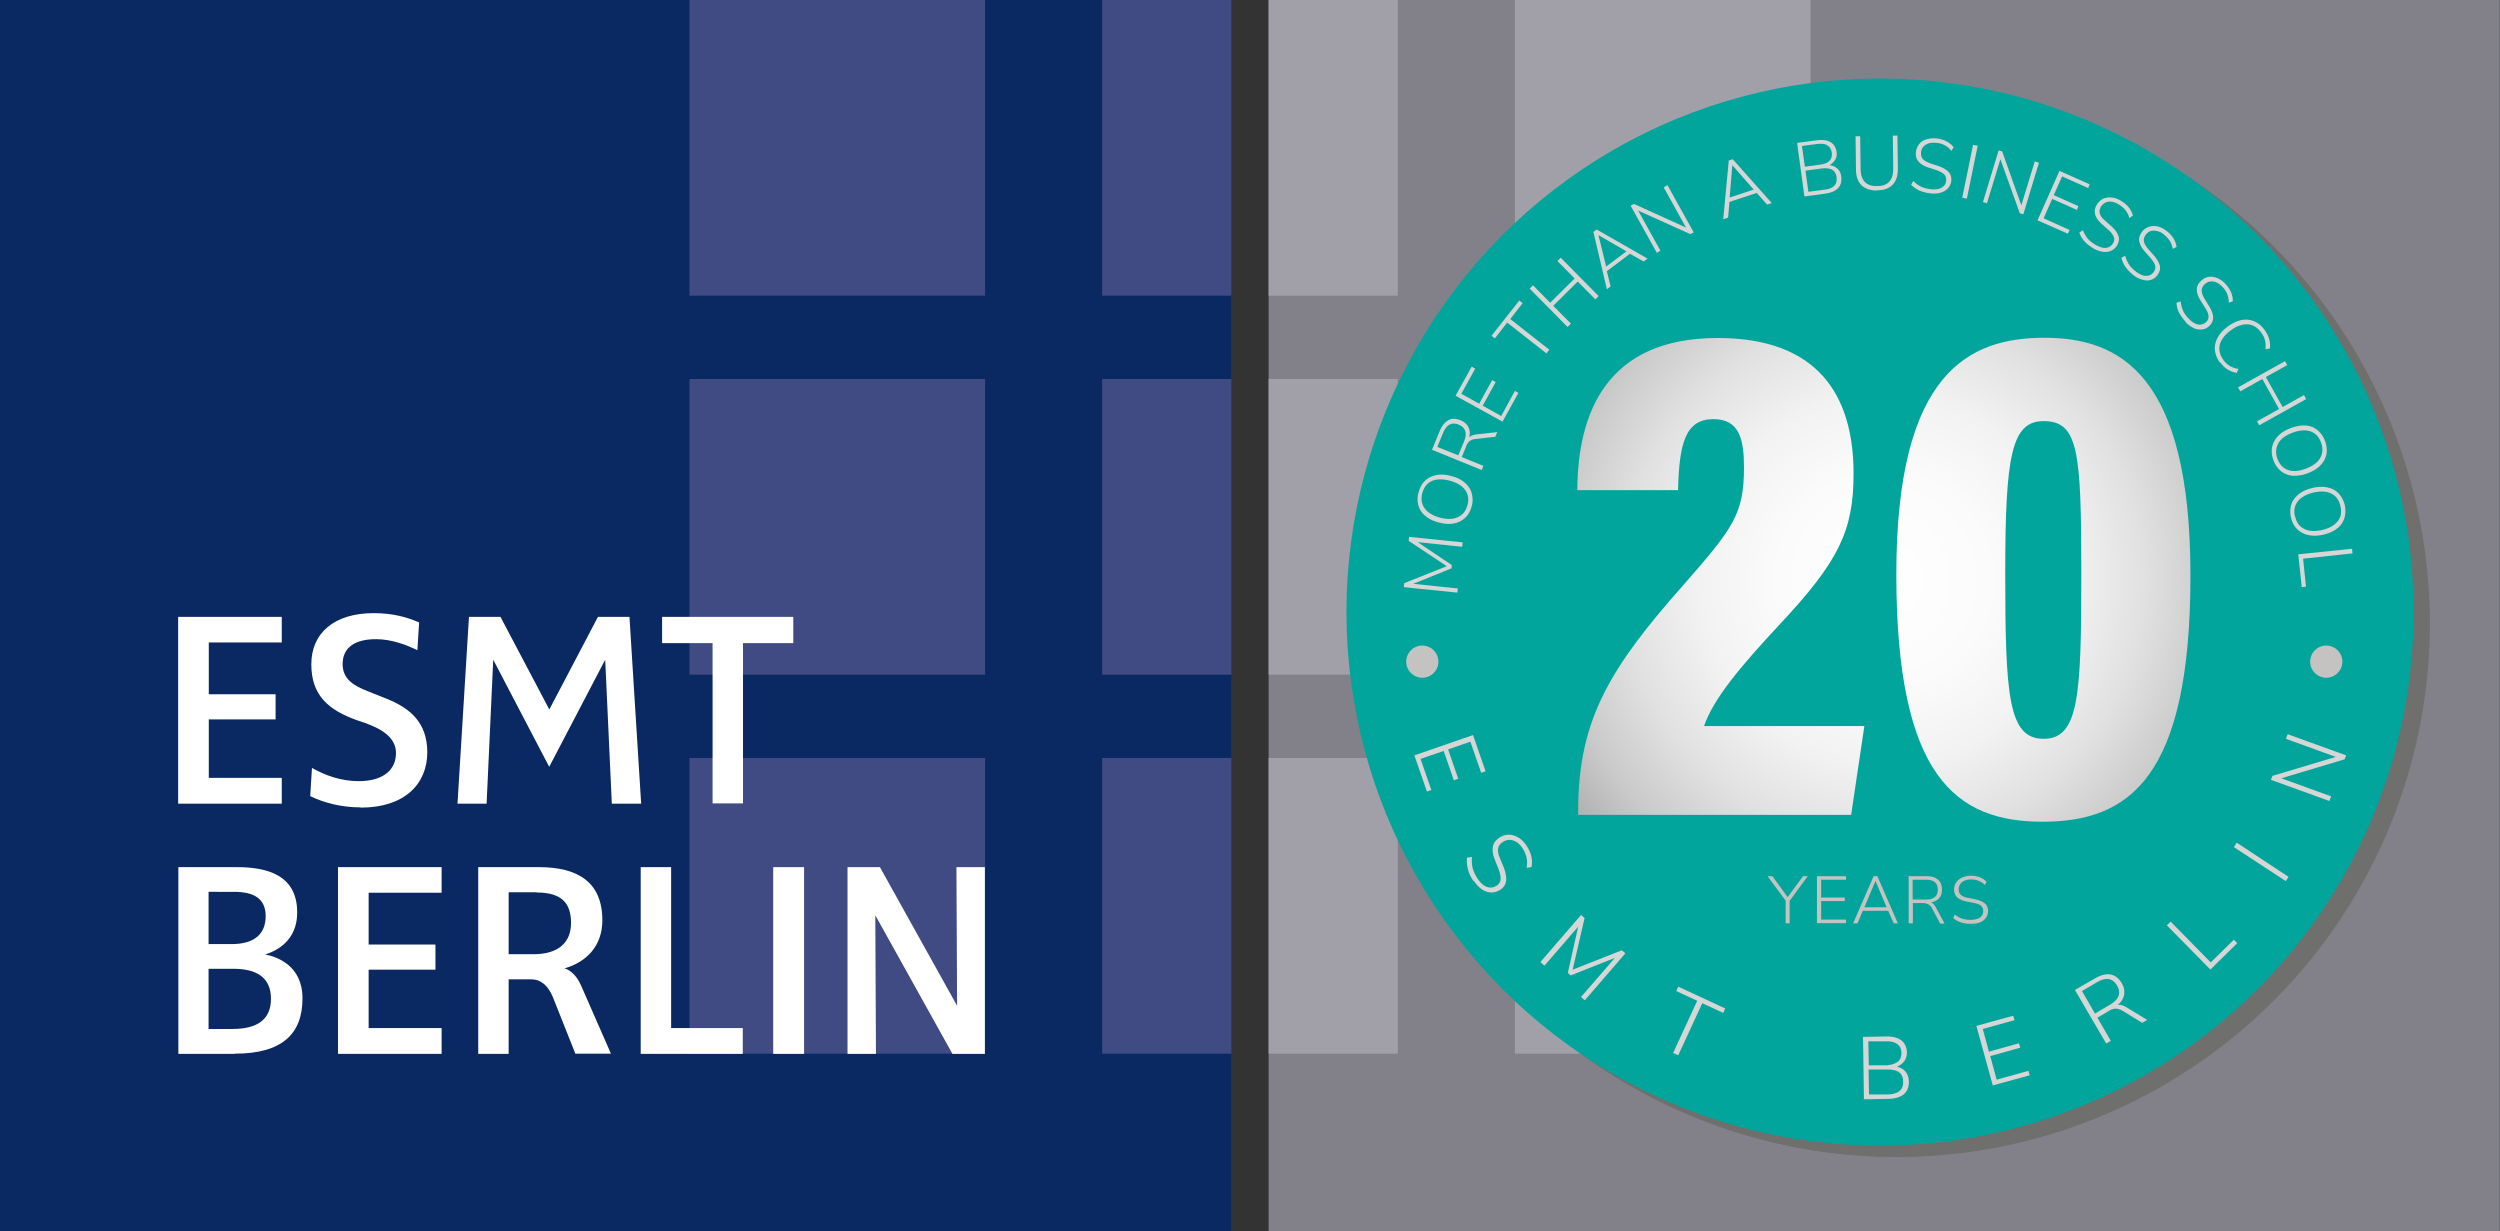 <svg xmlns="http://www.w3.org/2000/svg" viewBox="0 0 113.39 55.84"><rect x="0" y="0" width="113.39" height="55.84" fill="#333333" stroke="none"/><defs><radialGradient id="radial-gradient" cx="85.44" cy="26.3" r="17.89" fx="85.44" fy="26.3" gradientUnits="userSpaceOnUse"><stop offset="0" stop-color="#fff"/><stop offset=".27" stop-color="#fbfbfb"/><stop offset=".47" stop-color="#f2f2f2"/><stop offset=".66" stop-color="#e1e1e1"/><stop offset=".84" stop-color="#cacaca"/><stop offset="1" stop-color="#adadad"/></radialGradient><style>.cls-1{fill:#01a59c}.cls-2{fill:#fff}.cls-3{fill:#a1a0a9}.cls-4{fill:#c4c3c2}.cls-5{fill:#d6d6d6}.cls-6{fill:#0a2962}.cls-7{fill:#3f4b82}.cls-8{fill:#6f6f6e}.cls-9{fill:#82818a}.cls-10{fill:url(#radial-gradient)}</style></defs><g><path d="M0 0h55.84v55.84H0z" class="cls-6"/><path d="M31.27 0h13.41v13.41H31.27zM49.99 0h5.86v13.41h-5.86zM31.27 17.19h13.41V30.6H31.27zM31.27 34.38h13.41v13.41H31.27zM49.99 17.19h5.86V30.6h-5.86zM49.99 34.38h5.86v13.41h-5.86z" class="cls-7"/><path d="M57.54 0h55.84v55.84H57.54z" class="cls-9"/><path d="M57.54 0h5.86v13.41h-5.86zM68.71 17.19h13.41V30.6H68.71zM68.71 0h13.41v13.41H68.71zM68.71 34.38h13.41v13.41H68.71zM57.54 17.19h5.86V30.6h-5.86zM57.54 34.38h5.86v13.41h-5.86z" class="cls-3"/><g><path d="M8.08 36.45v-8.47h4.7v1.16H9.47v2.35h3.03v1.14H9.47v2.65h3.31v1.17h-4.7ZM16.36 36.62c-.9 0-1.69-.22-2.29-.51l.08-1.28c.6.34 1.32.6 2.12.6 1.18 0 1.69-.57 1.69-1.27s-.62-1.09-1.43-1.38l-.33-.11c-1.29-.46-2.08-1.12-2.08-2.54s1.04-2.32 2.83-2.32c.89 0 1.52.19 2.06.42l-.08 1.26c-.5-.24-1.16-.5-1.88-.5-.94 0-1.51.37-1.51 1.13 0 .69.52.99 1.14 1.23l.9.36c1 .41 1.8 1.05 1.8 2.41 0 1.43-1.02 2.51-3.02 2.51ZM27.75 36.45l-.3-6.51h-.01l-2.53 4.84-2.53-4.84h-.01l-.3 6.51h-1.32l.52-8.47h1.43l2.21 4.19h.01l2.2-4.19h1.43l.53 8.47h-1.33ZM33.7 29.17v7.27h-1.38v-7.27h-2.29v-1.19h5.95v1.19h-2.29ZM10.65 47.8H8.09v-8.47h2.65c1.42 0 2.74.38 2.74 2.06 0 1.27-.93 1.74-1.45 1.9.5.1 1.69.48 1.69 1.99 0 1.62-.93 2.51-3.07 2.51Zm-.03-7.35H9.46v2.37h1.05c1.03 0 1.54-.46 1.54-1.27s-.56-1.1-1.43-1.1Zm-.03 3.49H9.46v2.73h1.08c1.12 0 1.75-.42 1.75-1.37s-.63-1.36-1.7-1.36ZM15.33 47.8v-8.47h4.7v1.16h-3.31v2.35h3.03v1.14h-3.03v2.65h3.31v1.17h-4.7ZM26.1 47.8l-1.03-2.59c-.22-.52-.55-.79-.96-.79h-1.04v3.38h-1.38v-8.47h2.75c1.76 0 2.88.67 2.88 2.41 0 1.16-.71 1.89-1.71 2.18.14.04.51.22.75.79l1.35 3.08h-1.6Zm-1.76-7.33h-1.27v2.81h1.12c1.17 0 1.71-.56 1.71-1.42 0-.91-.44-1.38-1.56-1.38ZM29.06 47.8v-8.47h1.38v7.3h3.25v1.17h-4.63ZM35.07 47.8v-8.47h1.4v8.47h-1.4ZM43.2 47.8l-3.49-6.27h-.01l.03 6.27h-1.29v-8.47h1.47l3.49 6.27h.01l-.03-6.27h1.29v8.47H43.2Z" class="cls-2"/></g></g><g id="_20years"><circle cx="86.01" cy="28.28" r="24.2" class="cls-8"/><g><circle cx="85.27" cy="27.76" r="24.2" class="cls-1"/><path d="M71.58 36.95v-.27c.02-4.07 1.47-6.41 4.74-10.11 2.29-2.61 2.78-3.25 2.78-5.36 0-1.28-.2-2.2-1.39-2.2-1.27 0-1.55 1.11-1.6 3.22h-4.57c.02-3.47 1.3-6.9 6.37-6.9 4.5 0 6.16 2.55 6.16 6.15 0 2.57-.65 3.96-3.35 6.84-1.77 1.9-3.01 3.37-3.43 4.61h7.27l-.6 4.03H71.58Zm27.77-10.84c0 9.19-2.79 11.16-6.71 11.16s-6.63-2.04-6.63-11.23 3.33-10.72 6.72-10.72 6.62 1.63 6.62 10.78Zm-8.4-.13c0 5.59.14 7.53 1.74 7.53s1.71-1.94 1.71-7.49-.13-6.92-1.71-6.92c-1.45 0-1.74 1.54-1.74 6.88Z" class="cls-10"/><g><path d="m66.1 26.88-2.43-.25.02-.18 1.93-.77-1.73-1.15.02-.18 2.43.25-.02.2-2.02-.21 1.55 1.04-.02.15-1.73.7 2.02.21-.02.19ZM66.75 22.96c-.06.22-.15.39-.29.52-.14.13-.31.22-.51.26-.2.04-.43.03-.68-.04-.25-.06-.45-.16-.61-.29s-.27-.29-.32-.47a1.02 1.02 0 0 1 0-.6c.06-.22.15-.4.29-.53.14-.13.31-.22.51-.26.2-.04.43-.03.68.04.25.06.46.16.61.3.16.13.27.29.32.48s.06.38 0 .6Zm-.19-.05c.07-.27.03-.5-.11-.69-.14-.19-.37-.33-.7-.42-.32-.08-.59-.08-.81.02s-.36.29-.43.55c-.07.27-.03.5.11.69.14.19.37.33.7.42.32.08.59.08.81-.03.22-.1.36-.28.43-.55ZM67.21 21.32l-2.26-.92.35-.85c.1-.24.23-.4.39-.49s.35-.08.55 0c.17.07.29.17.36.31s.08.29.04.47c.07-.08.19-.12.35-.14l.92-.1-.09.21-.89.1c-.12.01-.22.05-.28.1a.58.58 0 0 0-.16.26l-.19.46.98.4-.08.2Zm-1.07-.66.26-.63c.16-.38.07-.64-.24-.77-.32-.13-.55 0-.71.38l-.26.63.95.38ZM68.16 19.13l-2.14-1.18.73-1.32.16.09-.63 1.14.81.45.59-1.07.16.09-.59 1.07.84.47.62-1.14.16.09-.73 1.32ZM70.13 16.02l-1.77-1.39-.56.72-.15-.12 1.26-1.6.15.12-.56.72 1.77 1.39-.13.17ZM71.1 14.83l-1.72-1.74.15-.15.78.79 1.11-1.1-.78-.79.15-.15 1.72 1.74-.15.15-.8-.81-1.11 1.1.8.81-.15.15ZM72.88 13.11l-.61-2.59.15-.11 2.31 1.32-.18.13-.62-.35-1.05.79.17.69-.18.14Zm-.38-2.44.35 1.42.92-.69-1.26-.73ZM75.15 11.47l-1.19-2.14.15-.08 2.36 1.07-1.01-1.82.17-.1 1.19 2.14-.15.08-2.37-1.07 1.01 1.82-.17.1ZM78.16 9.93l.25-2.65.18-.06 1.77 1.99-.21.07-.47-.53-1.24.41-.06.71-.21.07Zm.41-2.43-.12 1.46 1.09-.36-.96-1.1ZM81.84 8.9l-.33-2.42.92-.12c.25-.03.45 0 .6.09.15.09.24.24.27.44.02.13 0 .25-.06.35-.06.1-.15.19-.26.25.14.02.26.07.36.16s.15.21.17.36c.03.22-.02.39-.14.52-.12.13-.31.21-.56.25l-.97.13Zm.03-1.34.69-.09c.19-.03.33-.08.42-.18.09-.09.12-.21.1-.37-.02-.15-.09-.26-.2-.33s-.26-.08-.46-.06l-.69.09.13.93Zm.15 1.14.75-.1c.4-.05.57-.24.53-.56-.02-.16-.09-.28-.2-.34-.11-.06-.26-.08-.46-.06l-.75.1.13.96ZM85.14 8.64c-.31 0-.55-.08-.71-.24-.17-.17-.25-.41-.25-.73l-.02-1.49h.21l.02 1.47c0 .54.26.8.75.79.5 0 .74-.28.73-.82l-.02-1.47h.21l.02 1.49c0 .32-.07.56-.23.73-.16.17-.39.26-.71.26ZM87.55 8.77a1.83 1.83 0 0 1-.5-.13c-.14-.07-.27-.16-.37-.26l.1-.17c.11.11.22.19.34.25s.27.1.44.12c.22.03.39 0 .51-.07s.19-.18.2-.32c.01-.11-.02-.21-.09-.28s-.2-.14-.37-.2l-.34-.11c-.21-.07-.36-.16-.46-.28s-.13-.26-.11-.43a.73.73 0 0 1 .15-.36c.08-.1.19-.17.33-.21.14-.04.29-.06.46-.04.33.04.59.17.77.4l-.1.16c-.09-.11-.2-.2-.3-.25a.935.935 0 0 0-.38-.11c-.19-.02-.35 0-.48.08s-.2.19-.22.35c-.01.12.01.22.08.3.07.08.18.14.34.2l.34.11c.23.08.39.17.49.28s.14.25.12.41a.56.56 0 0 1-.15.33c-.08.09-.19.16-.33.2s-.3.05-.47.03ZM89 8.97l.49-2.4.21.04-.49 2.4-.21-.04ZM89.94 9.16l.71-2.34.16.05.87 2.44.61-1.99.19.06-.71 2.34-.16-.05-.88-2.45-.61 2-.19-.06ZM92.42 9.98l.99-2.23 1.37.61-.07.17L93.53 8l-.38.85 1.12.5-.07.17-1.12-.5-.39.88 1.18.53-.08.17-1.38-.61ZM94.94 11.26c-.16-.1-.3-.2-.4-.32-.11-.12-.18-.25-.23-.39l.16-.11c.06.14.13.27.21.37s.21.2.36.29c.19.11.35.16.49.14.14-.02.24-.09.31-.21.06-.1.07-.2.03-.29a.885.885 0 0 0-.26-.33l-.27-.24c-.17-.15-.27-.29-.31-.44a.544.544 0 0 1 .07-.44c.07-.12.17-.21.28-.27.12-.05.25-.08.39-.06.14.01.29.06.43.15.29.17.47.39.54.67l-.16.11c-.04-.14-.1-.26-.18-.36-.08-.1-.18-.18-.3-.26-.17-.1-.33-.14-.47-.12-.15.02-.26.1-.34.23-.06.11-.08.21-.05.31s.1.2.23.31l.27.24c.18.16.29.31.34.45.05.14.03.28-.05.43-.07.11-.16.2-.27.25a.68.68 0 0 1-.38.05c-.14-.02-.29-.07-.45-.16ZM96.76 12.47c-.15-.11-.27-.24-.36-.37-.09-.13-.15-.27-.18-.41l.17-.09c.04.15.1.28.17.39.07.11.18.22.32.33.18.13.33.2.47.19.14 0 .25-.06.33-.17.07-.09.09-.19.07-.29-.03-.1-.1-.22-.22-.36l-.24-.27c-.15-.17-.23-.32-.26-.47s.02-.29.12-.43c.08-.11.19-.19.31-.23a.73.73 0 0 1 .39-.02c.14.03.28.1.41.2.27.2.42.45.46.73l-.17.09c-.03-.14-.07-.27-.14-.37s-.16-.2-.27-.29a.751.751 0 0 0-.46-.17c-.15 0-.27.07-.36.19-.07.1-.1.2-.08.3s.08.21.19.34l.24.27c.16.18.25.34.29.49.03.14 0 .28-.1.42a.61.61 0 0 1-.29.22c-.12.04-.25.04-.38 0-.14-.03-.28-.1-.43-.21ZM99.13 14.59c-.13-.14-.23-.28-.3-.42a.988.988 0 0 1-.11-.44l.19-.06c.01.15.05.29.1.41s.14.25.26.37c.15.16.3.25.43.27s.26-.02.36-.11c.08-.08.12-.17.11-.27 0-.1-.06-.23-.16-.39l-.19-.3c-.12-.19-.18-.36-.18-.51s.06-.28.19-.4c.1-.1.22-.16.34-.18.13-.02.26 0 .39.05s.26.14.37.26c.23.24.35.51.34.8l-.18.06c0-.15-.03-.28-.07-.39-.05-.12-.12-.23-.22-.33-.13-.14-.27-.22-.42-.24s-.28.02-.39.13c-.09.08-.13.18-.13.28s.04.22.13.37l.19.31c.13.2.19.38.2.53 0 .15-.05.28-.17.39-.09.09-.2.15-.33.16a.65.65 0 0 1-.38-.06 1.2 1.2 0 0 1-.38-.28ZM100.7 16.46a1.17 1.17 0 0 1-.24-.57c-.02-.19.02-.38.12-.57s.25-.35.46-.51c.21-.15.41-.25.61-.29.2-.04.4-.03.58.05.18.07.34.2.48.39.1.14.17.28.21.42s.05.29.03.43l-.2.03a1.1 1.1 0 0 0-.02-.41c-.03-.12-.09-.24-.18-.36-.17-.23-.38-.35-.62-.36s-.49.08-.76.28-.43.42-.49.65c-.05.23 0 .46.17.69a.947.947 0 0 0 .68.4l-.08.18c-.14-.02-.28-.07-.41-.15-.13-.08-.24-.19-.34-.33ZM101.51 17.57l2.13-1.19.1.18-.97.54.76 1.36.97-.54.1.18-2.13 1.19-.1-.18 1-.56-.76-1.36-1 .56-.1-.18ZM103.12 20.89c-.08-.21-.1-.41-.07-.6.04-.19.13-.36.27-.51s.33-.27.57-.36c.24-.09.46-.13.67-.12.21.01.39.08.54.2.15.12.27.28.35.49.08.21.1.41.07.6-.04.19-.12.36-.27.51-.14.15-.33.27-.57.36a1.7 1.7 0 0 1-.67.12.985.985 0 0 1-.54-.2c-.15-.12-.27-.28-.35-.49Zm.18-.07c.1.26.26.42.49.5.23.08.5.05.81-.07.31-.12.53-.28.64-.49.12-.21.12-.44.03-.7-.1-.26-.26-.42-.49-.5-.23-.07-.5-.05-.81.07-.31.12-.53.28-.64.49s-.13.44-.03.7ZM103.91 23.47c-.05-.22-.04-.42.02-.6s.18-.34.34-.46c.16-.13.37-.22.62-.28.25-.06.48-.06.68-.02s.37.13.5.27a1.176 1.176 0 0 1 .26 1.13.94.94 0 0 1-.33.46c-.16.13-.37.22-.62.28-.25.06-.48.06-.68.02s-.37-.14-.51-.27c-.14-.14-.23-.31-.28-.53Zm.19-.04c.06.27.2.46.41.56.21.11.49.12.81.05.33-.08.56-.21.71-.4s.19-.42.12-.69c-.06-.27-.2-.46-.41-.56-.21-.11-.48-.12-.81-.05-.32.08-.56.21-.71.4s-.19.42-.13.69ZM104.25 25.14l2.43-.25.02.21-2.24.24.13 1.27-.19.02-.16-1.48Z" class="cls-5"/></g><g><path d="m64.15 34.26 2.66-.92.57 1.64-.2.07-.49-1.41-1.01.35.46 1.33-.2.07-.46-1.33-1.05.36.49 1.41-.2.07-.57-1.64ZM66.83 39.96c-.12-.18-.21-.36-.25-.54-.05-.18-.06-.35-.04-.52l.22-.03c-.01.18 0 .34.03.49.04.15.11.31.22.48.14.21.29.34.44.39.15.05.29.03.43-.06a.37.37 0 0 0 .18-.29c.01-.12-.02-.28-.1-.48l-.15-.38c-.1-.24-.13-.44-.1-.61.03-.17.13-.31.3-.42.14-.09.28-.13.43-.13.15 0 .29.05.43.13s.26.21.37.37c.21.32.29.65.22.97l-.22.03c.03-.17.03-.32 0-.46a1.27 1.27 0 0 0-.18-.42c-.12-.19-.27-.31-.43-.36s-.32-.03-.47.07c-.12.08-.19.17-.21.29s0 .26.08.44l.16.39c.1.25.14.47.12.64s-.11.31-.27.41c-.13.08-.26.12-.4.12s-.28-.05-.42-.14-.26-.22-.38-.4ZM69.87 43.63l1.84-2.13.16.14-.54 2.34 2.23-.88.16.14-1.84 2.13-.17-.15 1.53-1.77-2 .79-.13-.11.47-2.1-1.53 1.77-.17-.15ZM75.89 47.75l1.09-2.36-.95-.44.09-.2 2.13.99-.09.2-.95-.44-1.09 2.36-.23-.1ZM84.54 49.85l-.04-2.82 1.07-.02c.29 0 .51.06.67.18.16.12.24.31.25.54 0 .15-.04.29-.12.4-.08.11-.19.19-.33.25.16.04.29.11.39.23.09.11.14.26.15.44 0 .25-.07.44-.23.58-.16.13-.38.2-.68.21l-1.13.02Zm.21-1.53h.81c.22-.02.39-.07.51-.16s.17-.23.17-.4-.06-.31-.18-.4c-.12-.09-.29-.13-.51-.13h-.81l.02 1.09Zm.02 1.32h.87c.46-.02.69-.21.68-.58 0-.19-.06-.33-.18-.42-.12-.09-.29-.13-.52-.13h-.87l.02 1.13ZM90.39 49.25l-.75-2.72 1.67-.46.06.2-1.44.4.28 1.03 1.36-.38.06.2-1.36.38.29 1.07 1.44-.4.06.2-1.67.46ZM95.53 47.33l-1.42-2.43.92-.53c.26-.15.49-.21.7-.17.21.04.37.17.5.39.11.18.14.36.11.53-.03.17-.13.33-.29.46.12-.02.26.02.42.12l.92.56-.23.13-.88-.54c-.12-.07-.23-.11-.33-.1-.1 0-.21.04-.33.12l-.49.29.61 1.05-.21.12Zm-.51-1.36.68-.4c.41-.24.52-.53.32-.87-.2-.34-.5-.39-.91-.15l-.68.4.59 1.02ZM100.26 43.98l-1.98-2.01.17-.17 1.82 1.85 1.05-1.03.15.16-1.22 1.2ZM103.67 39.96l-2.35-1.54.13-.2 2.35 1.55-.13.2ZM105.65 36.33l-2.65-.96.07-.18 2.87-.86-2.26-.82.08-.21 2.65.96-.07.18-2.87.86 2.26.82-.08.21Z" class="cls-5"/></g><circle cx="64.51" cy="30.01" r=".73" class="cls-4"/><circle cx="105.51" cy="30.01" r=".73" class="cls-4"/><g><path d="M80.99 41.88v-1.03l-.82-1.11h.22l.69.95.7-.95h.21l-.82 1.12v1.02h-.19ZM82.41 41.88v-2.14h1.32v.16H82.6v.81h1.07v.16H82.6v.84h1.13v.16h-1.32ZM84.05 41.88l.93-2.14h.17l.93 2.14h-.19l-.25-.57h-1.15l-.24.57h-.2Zm1.01-1.91-.5 1.18h1.01l-.5-1.18ZM86.57 41.88v-2.14h.81c.23 0 .4.05.52.16.12.1.18.25.18.45 0 .16-.04.29-.13.39-.09.1-.21.16-.37.19.09.03.16.11.23.24l.39.72H88l-.37-.69a.417.417 0 0 0-.18-.19.633.633 0 0 0-.26-.05h-.43v.92h-.18Zm.18-1.08h.6c.36 0 .54-.15.54-.45s-.18-.45-.54-.45h-.6v.89ZM89.38 41.9c-.17 0-.31-.02-.45-.07a.938.938 0 0 1-.34-.19l.07-.16c.11.08.21.14.32.18.11.04.24.06.4.06.19 0 .34-.04.43-.11.1-.08.14-.17.14-.29 0-.1-.03-.18-.1-.24s-.18-.1-.34-.13l-.31-.06c-.19-.04-.33-.1-.43-.19a.49.49 0 0 1-.14-.36c0-.12.03-.23.1-.32.06-.09.15-.17.27-.22.11-.05.24-.08.39-.08.3 0 .53.09.71.27l-.07.15a.854.854 0 0 0-.63-.25c-.17 0-.31.04-.41.12a.4.4 0 0 0-.15.33c0 .11.03.19.1.25s.17.11.31.13l.31.06c.2.04.36.11.46.19.1.08.15.2.15.34 0 .12-.03.22-.09.31s-.15.16-.26.21c-.12.05-.25.07-.41.07Z" class="cls-4"/></g></g></g></svg>